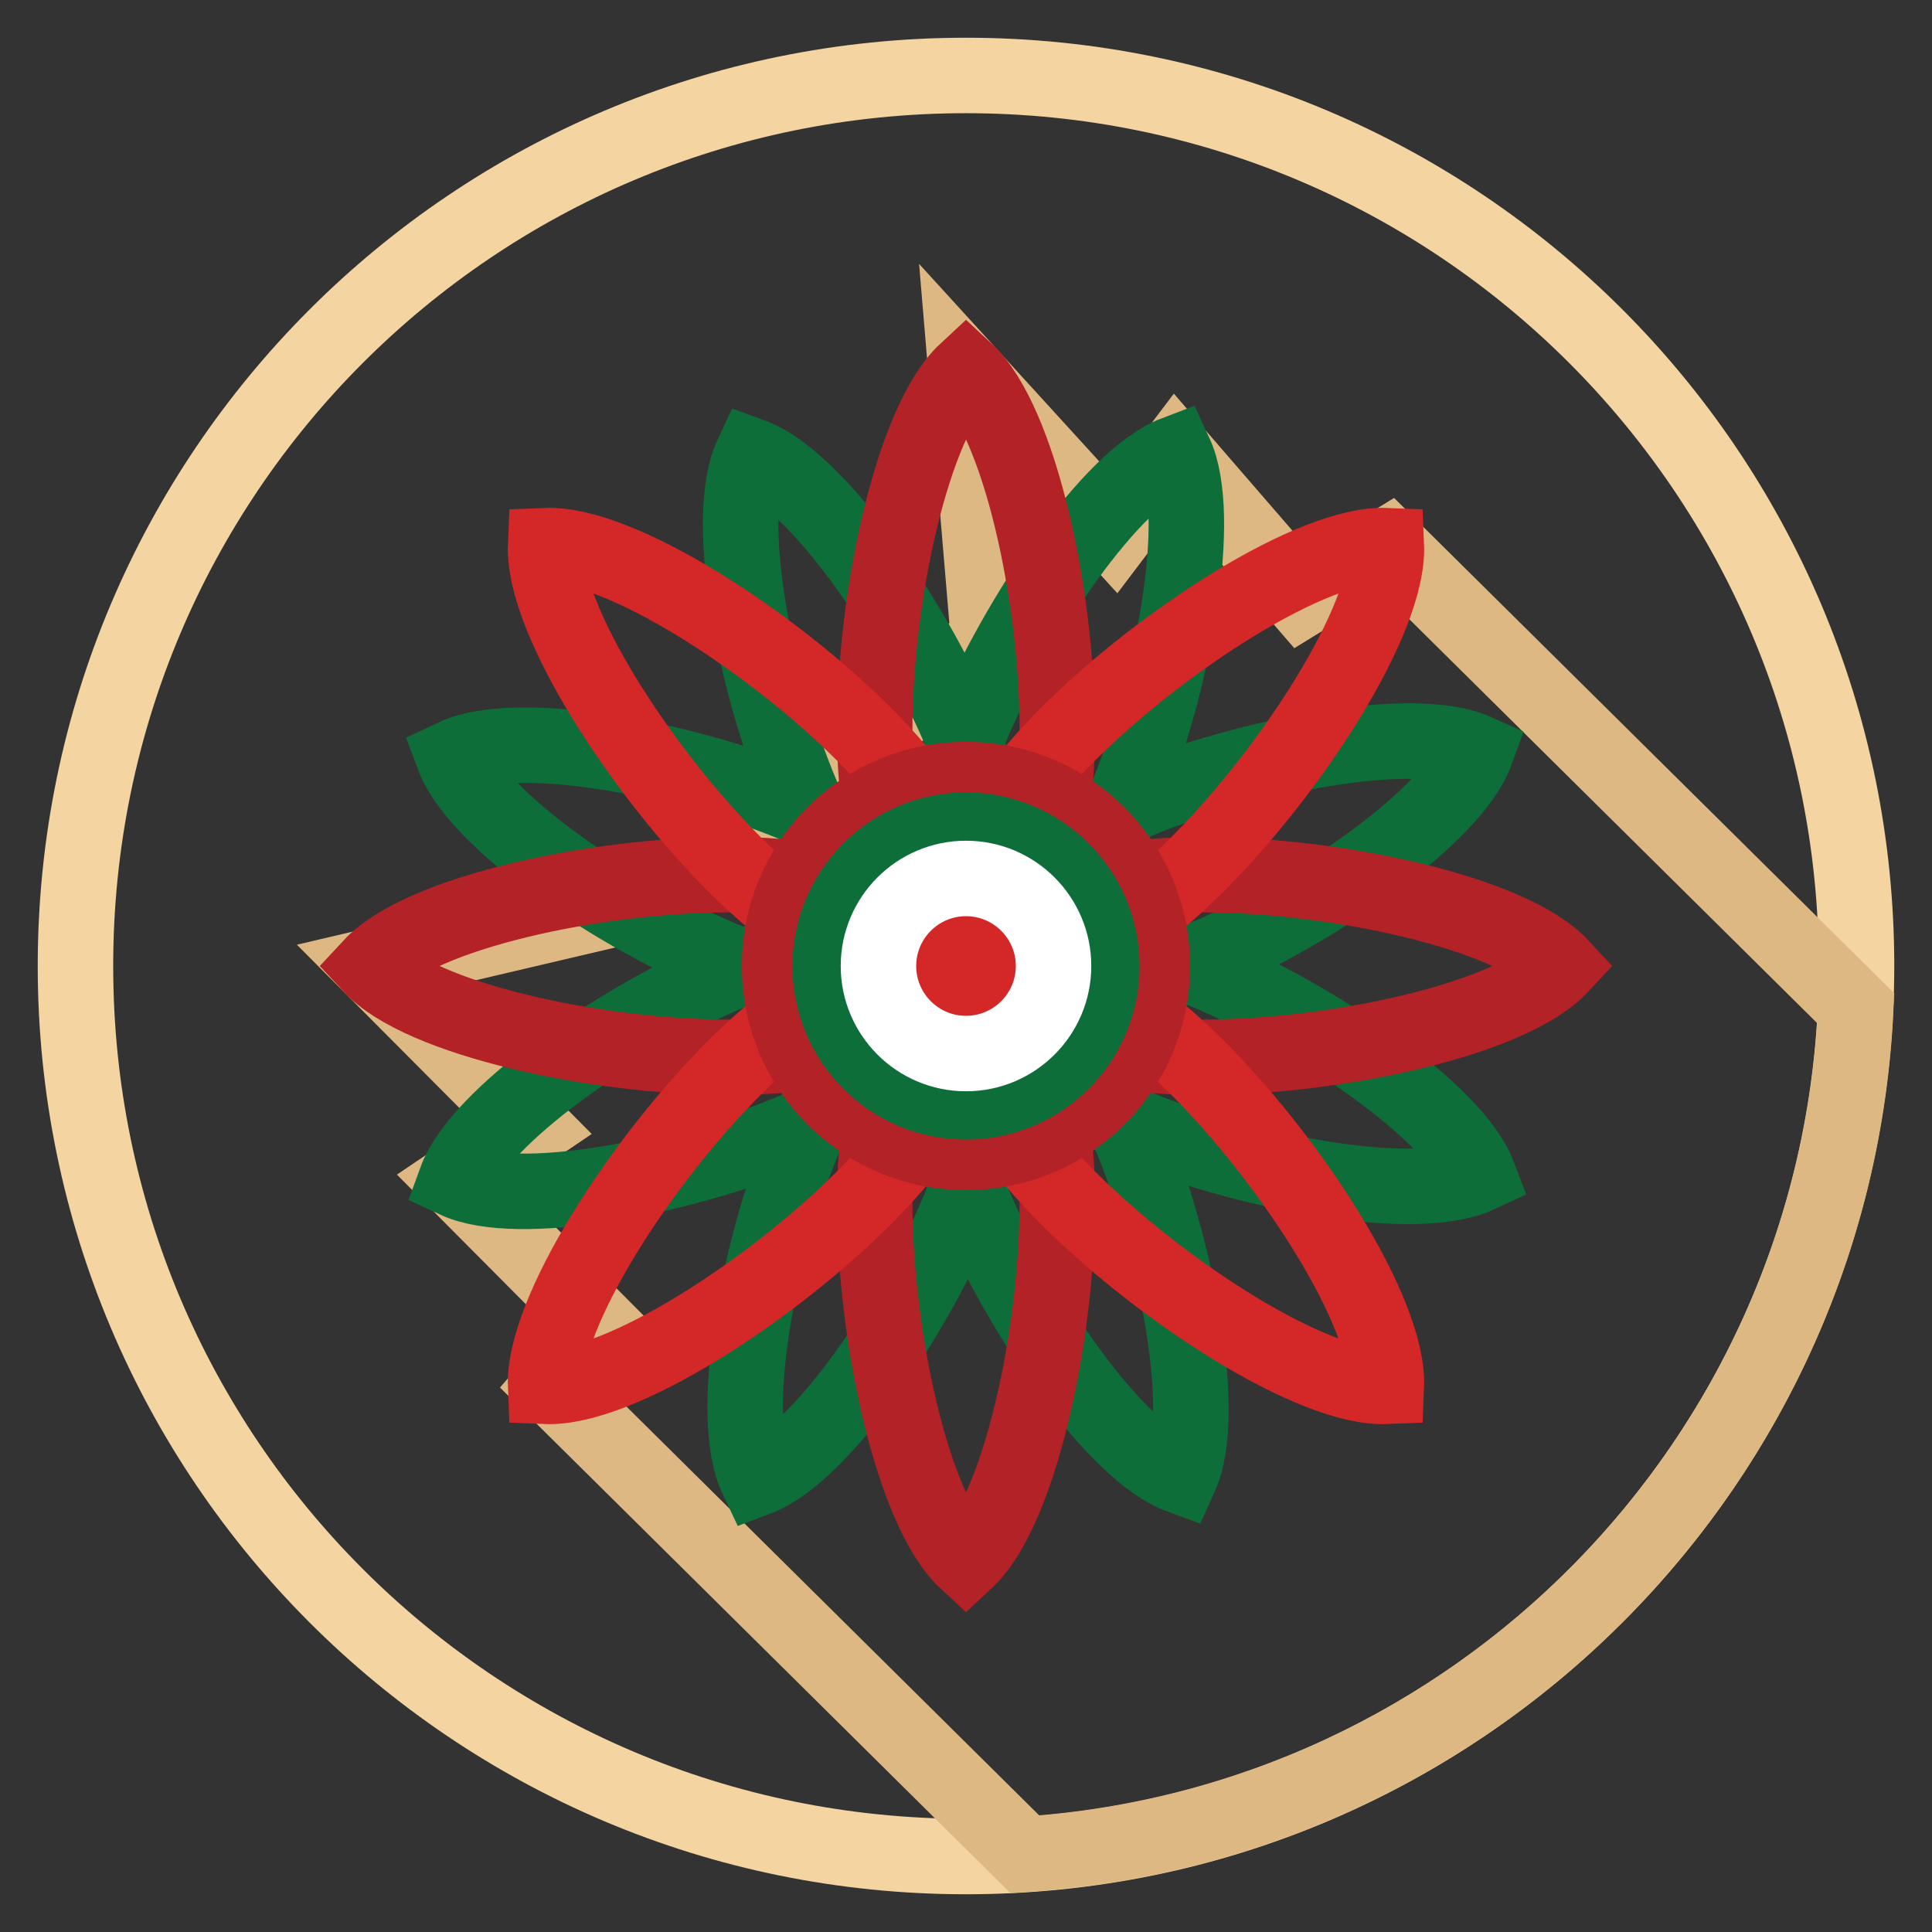 <?xml version="1.0" encoding="utf-8"?>
<!-- Svg Vector Icons : http://www.onlinewebfonts.com/icon -->
<!DOCTYPE svg PUBLIC "-//W3C//DTD SVG 1.1//EN" "http://www.w3.org/Graphics/SVG/1.1/DTD/svg11.dtd">
<svg version="1.1" xmlns="http://www.w3.org/2000/svg" xmlns:xlink="http://www.w3.org/1999/xlink" x="0px" y="0px" viewBox="0 0 256 256" enable-background="new 0 0 256 256" xml:space="preserve">
<rect x="0" y="0" width="256" height="256" fill="#333333" stroke="none"/>
<g> <path stroke-width="10" fill-opacity="0" stroke="#f4d4a1"  d="M10,128c0,65.2,52.8,118,118,118c65.2,0,118-52.8,118-118c0-65.2-52.8-118-118-118C62.8,10,10,62.8,10,128z "/> <path stroke-width="10" fill-opacity="0" stroke="#deb883"  d="M184,72.3l-11.5,7.1l-16.7-19.3l-8.1,10.7L128,49.2l3,35.6l-42.6,34L49.2,128l21.4,21.5l-10.2,6.9 l19.4,19.5l-6.7,7.7l62.7,62.1c59.7-3.9,107.3-52.1,110.1-112.1L184,72.3z"/> <path stroke-width="10" fill-opacity="0" stroke="#0d6e39"  d="M99.6,60.4c-3.8,8.2,0.3,30,6.7,45.1c6.4,15.1,13.2,19.4,21.7,22.5c3.8-8.2,5.5-16-0.8-31.2 C120.8,81.7,108.1,63.5,99.6,60.4z M156.4,195.6c-8.5-3.1-21.2-21.3-27.5-36.4c-6.4-15.1-4.6-23-0.8-31.2 c8.5,3.1,15.3,7.3,21.7,22.5C156,165.6,160.1,187.4,156.4,195.6L156.4,195.6z"/> <path stroke-width="10" fill-opacity="0" stroke="#0d6e39"  d="M60.4,156.4c8.2,3.8,30-0.3,45.1-6.7c15.2-6.4,19.4-13.2,22.5-21.7c-8.2-3.8-16-5.5-31.2,0.8 C81.7,135.2,63.5,147.9,60.4,156.4z M195.6,99.6c-3.1,8.5-21.3,21.2-36.4,27.5c-15.2,6.4-23,4.6-31.2,0.8 c3.1-8.5,7.3-15.3,22.5-21.7C165.6,100,187.4,95.9,195.6,99.6z"/> <path stroke-width="10" fill-opacity="0" stroke="#0d6e39"  d="M60.1,100.3c3.2,8.5,21.5,21,36.7,27.2c15.2,6.2,23,4.4,31.2,0.6c-3.2-8.5-7.4-15.2-22.7-21.5 C90.1,100.3,68.3,96.4,60.1,100.3z M195.9,155.7c-8.2,3.8-30-0.1-45.2-6.3c-15.2-6.2-19.5-13-22.7-21.5c8.2-3.8,16-5.7,31.2,0.6 C174.4,134.8,192.7,147.3,195.9,155.7L195.9,155.7z"/> <path stroke-width="10" fill-opacity="0" stroke="#0d6e39"  d="M100.3,195.9c8.5-3.2,21-21.5,27.2-36.7c6.2-15.2,4.4-23,0.6-31.2c-8.5,3.2-15.2,7.5-21.5,22.7 C100.3,165.9,96.4,187.7,100.3,195.9z M155.7,60.1c3.8,8.2-0.1,30-6.3,45.2c-6.2,15.2-13,19.5-21.5,22.7c-3.8-8.2-5.7-16,0.6-31.2 C134.8,81.6,147.3,63.3,155.7,60.1L155.7,60.1z"/> <path stroke-width="10" fill-opacity="0" stroke="#b22226"  d="M128,49.2c-7.1,6.6-12.1,29.9-12.1,47.5s5,24.7,12.1,31.3c7.1-6.6,12.1-13.6,12.1-31.3S135.1,55.8,128,49.2 z M128,206.8c-7.1-6.6-12.1-29.9-12.1-47.5c0-17.7,5-24.7,12.1-31.3c7.1,6.6,12.1,13.6,12.1,31.3 C140.1,176.9,135.1,200.2,128,206.8z"/> <path stroke-width="10" fill-opacity="0" stroke="#b22226"  d="M49.2,128c6.6,7.1,29.9,12.1,47.5,12.1s24.7-5,31.3-12.1c-6.6-7.1-13.6-12.1-31.3-12.1S55.8,120.9,49.2,128 z M206.8,128c-6.6,7.1-29.9,12.1-47.5,12.1c-17.7,0-24.7-5-31.3-12.1c6.6-7.1,13.6-12.1,31.3-12.1 C176.9,115.9,200.2,120.9,206.8,128L206.8,128z"/> <path stroke-width="10" fill-opacity="0" stroke="#d42728"  d="M72.3,72.3c-0.4,9.7,12.5,29.7,25,42.2c12.5,12.5,21,13.9,30.7,13.5c0.4-9.7-1-18.2-13.5-30.7 C102,84.8,82,71.9,72.3,72.3z M183.7,183.7c-9.7,0.4-29.7-12.5-42.2-25c-12.5-12.5-13.9-21-13.5-30.7c9.7-0.4,18.2,1,30.7,13.5 C171.2,154,184.1,174,183.7,183.7z"/> <path stroke-width="10" fill-opacity="0" stroke="#d42728"  d="M72.3,183.7c9.7,0.4,29.7-12.5,42.2-25c12.5-12.5,13.9-21,13.5-30.7c-9.7-0.4-18.2,1-30.7,13.5 C84.8,154,71.9,174,72.3,183.7z M183.7,72.3c0.4,9.7-12.5,29.7-25,42.2c-12.5,12.5-21,13.9-30.7,13.5c-0.4-9.7,1-18.2,13.5-30.7 C154,84.8,174,71.9,183.7,72.3z"/> <path stroke-width="10" fill-opacity="0" stroke="#b22226"  d="M103.3,128c0,13.7,11.1,24.7,24.7,24.7c13.7,0,24.7-11.1,24.7-24.7c0-13.7-11.1-24.7-24.7-24.7 C114.3,103.3,103.3,114.3,103.3,128z"/> <path stroke-width="10" fill-opacity="0" stroke="#0d6e39"  d="M110,128c0,9.9,8,18,18,18c9.9,0,18-8,18-18c0,0,0,0,0,0c0-9.9-8.1-18-18-18C118.1,110,110,118.1,110,128 L110,128z"/> <path stroke-width="10" fill-opacity="0" stroke="#ffffff"  d="M116.4,128c0,6.4,5.2,11.6,11.6,11.6c6.4,0,11.6-5.2,11.6-11.6c0-6.4-5.2-11.6-11.6-11.6 C121.6,116.4,116.4,121.6,116.4,128z"/></g>
</svg>